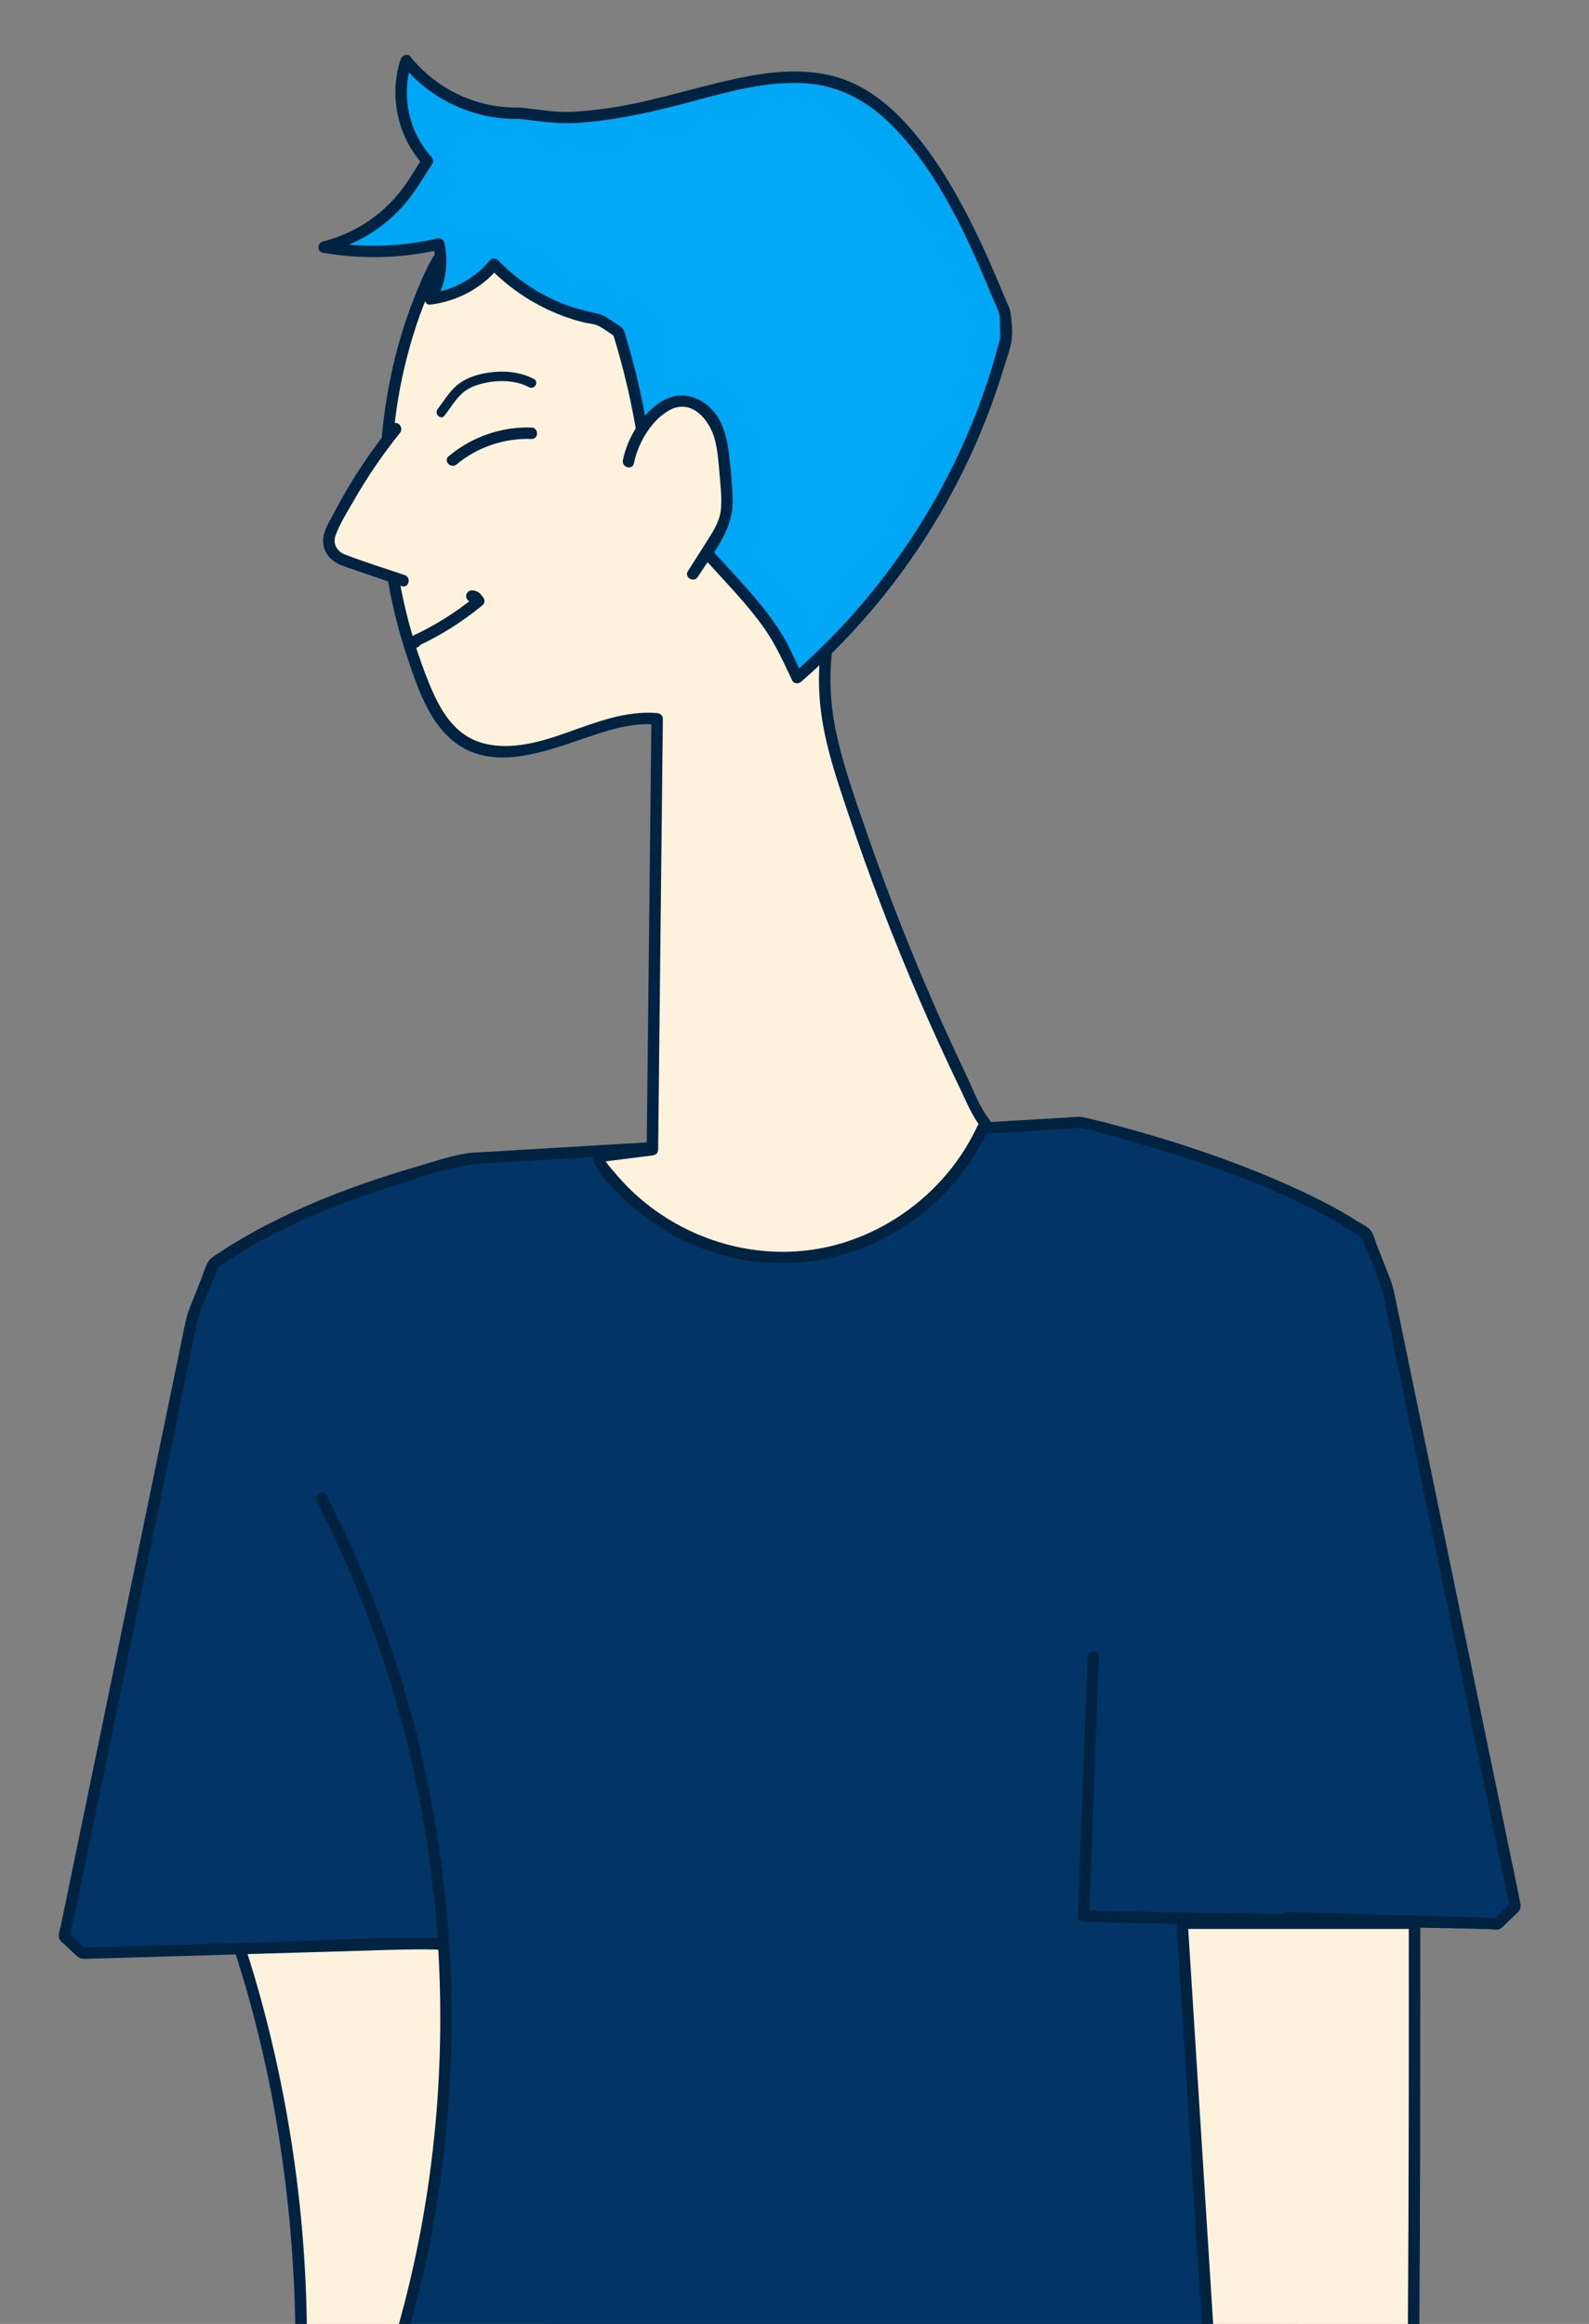 <?xml version="1.0" encoding="UTF-8"?>
<svg id="_レイヤー_2" data-name="レイヤー_2" xmlns="http://www.w3.org/2000/svg" width="250" height="365.591" xmlns:xlink="http://www.w3.org/1999/xlink" viewBox="0 0 250 365.591">
  <rect x="0" y="0" width="250" height="365.591" fill="#808080" stroke="none"/>
  <defs>
    <style>
      .cls-1 {
        fill: #00a7f5;
      }

      .cls-2 {
        fill: none;
      }

      .cls-3 {
        fill: #002342;
      }

      .cls-4 {
        fill: #fff2dc;
      }

      .cls-5 {
        fill: #023566;
      }

      .cls-6 {
        clip-path: url(#clippath);
      }
    </style>
    <clipPath id="clippath">
      <rect class="cls-2" width="250" height="365.591"/>
    </clipPath>
  </defs>
  <g id="_レイヤー_24" data-name="レイヤー_24">
    <g>
      <g class="cls-6">
        <g>
          <path class="cls-4" d="M87.951,382.707c-1.114-23.298-2.229-63.482-3.343-86.78l-.727-1.654c-11.631.1-23.262.2-34.893.3-4.935.042-10.201.185-14.264,2.985l-.09.308c10.071,25.876,14.285,57.149,12.237,84.84"/>
          <path class="cls-3" d="M88.851,382.707c-1.159-24.306-1.789-48.636-2.749-72.95-.123-3.104-.25-6.207-.387-9.31-.062-1.409-.097-2.822-.193-4.229-.058-.85-.524-1.624-.864-2.398-.123-.279-.489-.448-.777-.446-10.135.087-20.271.174-30.406.262-4.379.038-8.879-.171-13.195.714-1.924.395-3.821,1.058-5.495,2.098-1.826,1.135-.571,2.796.028,4.424,6.153,16.725,9.688,34.433,11.052,52.182.758,9.865.825,19.785.106,29.654-.084,1.156,1.716,1.15,1.8,0,1.645-22.604-.629-45.673-6.541-67.549-.828-3.065-1.733-6.109-2.722-9.126-.466-1.421-.95-2.836-1.454-4.244-.262-.732-.529-1.462-.801-2.19-.162-.434-.762-1.456-.662-1.8l-.414.538c3.122-2.079,6.81-2.632,10.488-2.791,4.091-.177,8.2-.113,12.295-.148,8.64-.074,17.28-.149,25.92-.223l-.777-.446.413.94c.078.176.206.382.251.57.084.354-.026-.507-.032.271-.01,1.307.122,2.632.18,3.938.119,2.697.231,5.395.338,8.092.243,6.088.466,12.176.684,18.265.451,12.599.874,25.2,1.354,37.798.23,6.036.472,12.072.76,18.105.055,1.153,1.855,1.16,1.8,0h0Z"/>
        </g>
        <g>
          <path class="cls-5" d="M206.222,382.707c-5.05-24.655-6.499-53.646-4.287-78.716l.655-2.338c11.01.323,22.02.647,33.03.97l2.781-2.637c-6.719-32.528-13.438-65.055-20.157-97.583l-3.282-8.258c-10.553-7.561-32.308-14.724-44.975-17.567l-95.931,5.679c-12.667,2.843-29.926,8.974-40.479,16.536l-3.282,8.258c-6.719,32.528-13.438,65.055-20.157,97.583l2.781,2.637c17.878-.525,35.755-1.05,53.633-1.576l3.252.142c1.676,26.093-2.23,52.547-11.845,76.869"/>
          <path class="cls-3" d="M207.09,382.468c-4.43-21.736-5.925-44.168-5.03-66.318.191-4.732.117-9.684,1.398-14.258l-.868.661c6.491.191,12.982.381,19.473.572,3.204.094,6.409.188,9.613.282l2.465.072c.527.015,1.219.181,1.718.011.482-.164.903-.711,1.257-1.047.528-.5,1.068-.991,1.584-1.502.55-.545.627-.88.468-1.683-.644-3.258-1.344-6.506-2.016-9.758l-3.931-19.029c-2.62-12.686-5.241-25.372-7.861-38.057-1.31-6.343-2.62-12.686-3.931-19.029l-2.016-9.758c-.242-1.173-.558-2.106-.996-3.209l-1.737-4.372c-.289-.727-.501-1.698-.942-2.356-.455-.679-1.574-1.191-2.252-1.624-.881-.561-1.78-1.095-2.69-1.608-1.947-1.098-3.945-2.101-5.97-3.047-8.772-4.097-18.01-7.277-27.332-9.863-1.947-.54-3.902-1.05-5.868-1.515-.596-.141-1.195-.334-1.807-.346-.698-.013-1.416.084-2.113.125l-10.31.61c-11.751.696-23.501,1.391-35.252,2.087s-23.433,1.387-35.149,2.081c-3.497.207-6.995.414-10.492.621-.746.044-1.5.062-2.245.133-2.801.268-5.699,1.317-8.394,2.098-9.867,2.859-19.73,6.574-28.574,11.856-.929.555-1.845,1.13-2.744,1.731-.67.447-1.471.839-1.853,1.558-.489.92-.793,1.995-1.177,2.962l-1.645,4.139c-.585,1.472-.83,2.982-1.152,4.539-5.258,25.453-10.515,50.906-15.773,76.359l-1.965,9.514-.957,4.635-.454,2.196c-.116.563-.491,1.476-.257,2.05.166.408.652.731.962,1.025.556.527,1.105,1.063,1.669,1.582.572.527.871.586,1.718.561l5.214-.153,38.735-1.138c4.072-.12,8.121-.298,12.191-.121l-.9-.9c1.279,20.306-.771,40.788-6.317,60.375-1.559,5.507-3.399,10.93-5.495,16.255-.424,1.078,1.315,1.546,1.736.479,7.484-19.009,11.536-39.302,12.167-59.713.179-5.8.075-11.605-.29-17.396-.032-.502-.387-.878-.9-.9-8.341-.363-16.759.255-25.102.5-10.594.311-21.188.623-31.783.934l.636.264c-.927-.879-1.854-1.758-2.781-2.637l.231.876c6.652-32.202,13.304-64.405,19.955-96.607.35-1.693,1.114-3.272,1.751-4.875.577-1.453,1.155-2.905,1.732-4.358l-.414.538c8.607-6.123,18.747-10.147,28.762-13.315,4.309-1.363,8.726-2.948,13.261-3.216,9.035-.535,18.07-1.07,27.106-1.605,13.035-.772,26.07-1.543,39.105-2.315,8.712-.516,17.423-1.031,26.135-1.547.506-.03,1.068-.136,1.575-.093,1.606.135,3.385.825,4.951,1.238,2.232.59,4.453,1.225,6.662,1.896,9.491,2.883,19.024,6.279,27.731,11.081,1.785.985,3.528,2.046,5.19,3.227l-.414-.538c1.071,2.695,2.325,5.375,3.23,8.129.422,1.283.584,2.708.858,4.033l1.31,6.343,2.419,11.71c3.326,16.101,6.652,32.202,9.978,48.304,1.881,9.108,3.763,18.216,5.644,27.323l.231-.876c-.927.879-1.854,1.758-2.781,2.637l.636-.264c-11.01-.323-22.02-.647-33.03-.97-.395-.012-.764.288-.868.661-.367,1.312-.683,2.494-.796,3.856-.227,2.742-.408,5.488-.546,8.236-.285,5.665-.39,11.339-.335,17.011.112,11.369.857,22.739,2.291,34.018.785,6.172,1.775,12.316,3.018,18.412.231,1.134,1.967.654,1.736-.479h0Z"/>
        </g>
        <path class="cls-3" d="M49.823,236.164c8.64,16.795,14.442,34.978,17.335,53.636.824,5.317,1.396,10.669,1.747,16.038.075,1.15,1.876,1.158,1.8,0-1.254-19.146-5.427-38.095-12.607-55.9-2.014-4.995-4.257-9.894-6.72-14.683-.53-1.03-2.084-.121-1.554.908h0Z"/>
        <path class="cls-3" d="M171.106,260.65c-.513,13.602-1.026,27.204-1.54,40.807-.019.496.428.886.9.9,7.413.215,14.832.282,22.247.401,10.237.166,20.475.322,30.712.5,3.258.057,6.517.1,9.775.194,1.159.034,1.158-1.766,0-1.8-7.413-.215-14.832-.282-22.247-.401-10.237-.166-20.475-.322-30.712-.5-3.258-.057-6.517-.1-9.775-.194l.9.9c.513-13.602,1.026-27.204,1.54-40.807.044-1.158-1.756-1.157-1.8,0h0Z"/>
        <g>
          <path class="cls-4" d="M190.972,381.488c-1.859-29.422-3.128-49.513-4.986-78.936h36.562c.037,147.238-1.406,52.414-2.117,78.936"/>
          <path class="cls-3" d="M191.872,381.488c-1.277-20.215-2.554-40.431-3.831-60.646-.385-6.096-.77-12.193-1.155-18.289l-.9.9h36.562l-.9-.9c.005,20.452.009,40.904-.132,61.356-.05,7.33.057,14.706-.37,22.028-.016.28-.038.559-.059.838-.007.089-.017.178-.028.267.016-.132.064-.013-.003,0-.012.003-.016.11-.03.126.224-.261.381-.749,1.058-.563.119.033.68.401.587.564.004-.007-.042-.134-.036-.133-.023-.002-.107-.723-.035-.173-.026-.2-.048-.401-.068-.602-.054-.531-.096-1.062-.136-1.594-.186-2.431-.27-4.878-.551-7.3-.039-.334-.048-.714-.163-1.036-.329-.921-1.495-.967-1.833-.019-.365,1.021-.228,2.429-.265,3.487-.02.563-.037,1.126-.052,1.69-.031,1.159,1.769,1.158,1.8,0,.028-1.026.058-2.052.11-3.077.016-.317.033-.634.058-.95.014-.179-.003-.812.032-.406-.004-.049.019-.247.06-.286-.375.352-.729.972-1.45.361-.037-.031-.267-.354-.191-.308.041.025.061.268.064.312.019.277,0-.009.005.024.012.097.024.193.034.29.246,2.442.363,4.895.552,7.342.067.863.027,1.92.3,2.749.256.774,1.218,1.211,1.746.367.207-.331.204-.792.239-1.165.574-6.073.339-12.299.392-18.388.161-18.571.162-37.144.166-55.716,0-3.363,0-6.725,0-10.088,0-.487-.412-.9-.9-.9h-36.562c-.464,0-.931.413-.9.9,1.277,20.215,2.554,40.431,3.831,60.646.385,6.096.77,12.193,1.155,18.289.073,1.15,1.873,1.159,1.8,0h0Z"/>
        </g>
        <g>
          <path class="cls-4" d="M154.324,178.07c-5.226,10.983-16.597,18.783-28.726,19.704-12.128.921-24.547-5.072-31.372-15.139l-.087-.693c2.835-.356,5.671-.712,8.506-1.068.248-22.598.497-45.197.745-67.795-5.369-.515-10.513,1.911-15.63,3.617-5.117,1.707-11.183,2.59-15.55-.575-2.617-1.897-4.139-4.931-5.376-7.917-.257-.62-.506-1.244-.747-1.871-7.727-20.104-7.426-44.594,2.075-64.057.582-1.192,1.245-2.422,2.361-3.139,1.351-.868,3.076-.808,4.679-.719,16.864.942,33.728,1.885,50.592,2.827.733.041,1.551.121,2.032.676.355.41.436.983.503,1.521,1.557,12.628,3.114,25.255,4.671,37.883.313,2.54.626,5.113.289,7.65-.338,2.539-1.314,4.94-2.034,7.398-1.415,4.824-1.849,9.933-1.269,14.927.521,4.484,1.843,8.832,3.237,13.125,5.563,17.132,12.38,33.857,20.377,49.998.398.803.828,1.635,1.405,2.309l-.68,1.339Z"/>
          <path class="cls-3" d="M153.547,177.616c-4.052,8.392-11.584,14.887-20.448,17.755-9.147,2.959-19.151,1.61-27.399-3.256-2.333-1.376-4.501-3.017-6.447-4.902-.908-.879-1.767-1.809-2.571-2.784-.669-.812-1.53-1.588-1.643-2.487l-.9.9c2.835-.356,5.671-.712,8.506-1.068.487-.061.894-.363.9-.9.194-17.614.387-35.227.581-52.841.055-4.985.11-9.97.164-14.955.006-.515-.419-.861-.9-.9-4.95-.401-9.586,1.436-14.162,3.059-4.102,1.455-8.685,2.823-13.045,1.727-4.724-1.187-7.007-5.359-8.71-9.56s-3.03-8.545-3.999-12.97c-1.986-9.07-2.451-18.479-1.394-27.702.538-4.688,1.499-9.334,2.879-13.847.645-2.11,1.382-4.194,2.22-6.236s1.707-4.848,3.363-6.39c1.754-1.632,4.987-.924,7.141-.804,2.811.157,5.621.314,8.432.471,5.456.305,10.912.61,16.368.915,5.456.305,10.912.61,16.368.915,1.323.074,2.645.148,3.968.222.661.037,1.323.074,1.984.111.657.037,1.606-.067,2.146.359.82.647.69,2.695.814,3.699.172,1.394.344,2.788.516,4.182,1.332,10.807,2.776,21.607,3.993,32.427.311,2.765.4,5.471-.292,8.189-.602,2.364-1.511,4.635-2.078,7.01-1.189,4.982-1.36,10.146-.561,15.201.804,5.092,2.494,10.011,4.129,14.884,1.658,4.944,3.421,9.852,5.286,14.721,3.702,9.663,7.805,19.174,12.298,28.495.995,2.065,1.872,4.311,3.314,6.111l-.141-1.091-.68,1.339c-.524,1.03,1.029,1.943,1.554.908l.68-1.339c.2-.394.125-.759-.141-1.091-1.601-1.999-2.552-4.733-3.648-7.029-1.191-2.496-2.354-5.004-3.489-7.526-2.238-4.972-4.364-9.994-6.376-15.062-2.041-5.14-3.967-10.325-5.776-15.551-1.738-5.02-3.541-10.082-4.703-15.273-1.238-5.528-1.366-11.221-.117-16.761.572-2.538,1.544-4.952,2.185-7.469.67-2.63.707-5.261.433-7.949-1.151-11.313-2.77-22.597-4.162-33.883-.172-1.394-.344-2.788-.516-4.182-.134-1.084-.115-2.37-.557-3.386-.902-2.075-3.746-1.714-5.6-1.818-5.704-.319-11.408-.637-17.112-.956s-11.408-.637-17.112-.956c-2.893-.162-5.787-.323-8.68-.485-2.562-.143-5.285-.576-7.841-.265-2.272.277-3.762,1.591-4.823,3.562-1.071,1.989-1.946,4.113-2.762,6.216-1.756,4.522-3.05,9.219-3.91,13.992-1.694,9.396-1.754,19.043-.293,28.473.72,4.649,1.825,9.241,3.326,13.699,1.394,4.138,2.939,8.791,6.021,12.006,7.079,7.385,17.66,1.736,25.591-.57,2.51-.73,5.052-1.155,7.67-.943l-.9-.9c-.194,17.614-.387,35.227-.581,52.841-.055,4.985-.11,9.97-.164,14.955l.9-.9c-2.835.356-5.671.712-8.506,1.068-.434.055-.966.371-.9.9.252,2.006,2.08,3.742,3.417,5.189,1.683,1.822,3.568,3.449,5.588,4.886,4.178,2.972,9.026,5.068,14.057,6.065,9.976,1.976,20.296-.629,28.341-6.801,4.415-3.387,8.038-7.741,10.46-12.756.502-1.039-1.05-1.952-1.554-.908Z"/>
        </g>
        <g>
          <path class="cls-4" d="M62.29,67.469c-4.039,4.99-7.487,10.459-10.251,16.254-.805,1.688.04,3.704,1.808,4.313l9.594,3.309"/>
          <path class="cls-3" d="M61.654,66.833c-2.286,2.839-4.405,5.807-6.309,8.916-.969,1.582-1.884,3.196-2.743,4.84-.688,1.316-1.721,2.821-1.765,4.358-.06,2.073,1.355,3.458,3.184,4.1,1.645.578,3.297,1.137,4.946,1.706,1.412.487,2.824.974,4.236,1.461,1.097.378,1.569-1.36.479-1.736-3.136-1.082-6.335-2.053-9.428-3.251-1.228-.476-1.929-1.662-1.471-2.963.658-1.866,1.831-3.679,2.809-5.395,2.154-3.777,4.609-7.376,7.335-10.762.72-.894-.546-2.176-1.273-1.273h0Z"/>
        </g>
        <g>
          <path class="cls-1" d="M81.742,17.809c-6.794.242-13.624-2.93-17.822-8.276-1.863,5.334-.536,11.651,3.316,15.785l-3.247,4.965c-3.172,4.247-7.854,7.342-13.004,8.596,5.965,1.076,12.151.907,18.048-.492.724,2.903.226,6.09-1.347,8.635,3.879-.421,7.564-2.416,10.038-5.433,4.412,4.577,10.323,7.684,16.595,8.723l2.962,1.902c2.188,6.965,3.705,14.14,4.523,21.394l2.078,2.355c3.979,9.998,15.22,17.238,19.733,26.82l1.809,3.821c16.021-13.923,27.655-32.821,32.871-53.396l-.188-3.97c-4.454-11.033-11.72-27.904-22.374-34.348-10.411-6.297-24.103-.04-34.818,2.137-4.214.856-8.622,1.475-12.964,1.515l-6.209-.733Z"/>
          <path class="cls-3" d="M81.742,16.909c-6.653.174-13.03-2.822-17.186-8.012-.453-.566-1.311-.18-1.504.397-1.92,5.739-.509,12.192,3.548,16.661l-.141-1.091c-1.172,1.792-2.243,3.722-3.581,5.396-3.076,3.847-7.367,6.547-12.132,7.752-.819.207-.896,1.579,0,1.736,6.165,1.078,12.428.921,18.527-.492l-1.107-.629c.629,2.744.176,5.524-1.256,7.942-.316.534.078,1.44.777,1.354,4.164-.509,7.96-2.476,10.674-5.696h-1.273c3.241,3.315,7.168,5.873,11.514,7.491,1.077.401,2.177.74,3.294,1.014.729.179,1.579.198,2.228.524.941.473,1.817,1.166,2.704,1.736l-.414-.538c1.702,5.456,3.013,11.027,3.891,16.675.219,1.409.338,2.838.573,4.243.113.68.345.934.781,1.429.429.487.877.962,1.29,1.463.377.457.525,1.059.875,1.778,3.908,8.031,11.333,13.564,16.4,20.774,1.812,2.578,3.081,5.409,4.423,8.243.265.559,1.014.531,1.414.182,9.228-8.051,17.029-17.71,22.985-28.41,2.996-5.38,5.529-11.026,7.552-16.842.488-1.404.947-2.819,1.375-4.243.414-1.378,1.011-2.87,1.19-4.299.16-1.278.025-2.858-.152-4.132-.122-.878-.627-1.778-.964-2.597-.489-1.187-.985-2.371-1.492-3.551-1.05-2.444-2.149-4.867-3.325-7.254-2.429-4.929-5.182-9.733-8.608-14.043-3.14-3.949-7.01-7.617-11.829-9.366-5.639-2.046-11.874-1.264-17.593.003-7.016,1.553-13.794,3.855-20.961,4.711-2.581.308-5.171.554-7.755.249-1.581-.187-3.162-.373-4.743-.56-1.148-.136-1.138,1.666,0,1.8,3.064.362,6.022.823,9.111.624,6.317-.406,12.418-1.858,18.507-3.498,5.581-1.503,11.346-3.065,17.18-2.738,5.616.315,10.225,2.953,14.079,6.924,7.217,7.436,11.666,17.424,15.571,26.881.328.794.841,1.704,1.026,2.506.165.717.074,1.571.109,2.306s.101,1.336-.1,2.04c-.408,1.43-.785,2.867-1.224,4.289-1.773,5.738-4.048,11.316-6.788,16.66-6.081,11.859-14.382,22.502-24.424,31.264l1.414.182c-.628-1.326-1.246-2.658-1.885-3.978-1.396-2.887-3.323-5.476-5.375-7.926-4.248-5.073-9.292-9.608-12.637-15.379-.683-1.178-1.103-2.73-1.975-3.754-.617-.724-1.26-1.428-1.889-2.142l.264.636c-.534-4.654-1.321-9.274-2.405-13.832-.514-2.162-1.091-4.308-1.73-6.436-.214-.712-.298-1.476-.902-1.947-.312-.244-.68-.437-1.013-.65-.802-.515-1.564-1.152-2.495-1.367-1.856-.429-3.676-.845-5.458-1.538-3.902-1.516-7.418-3.895-10.34-6.884-.319-.326-.961-.37-1.273,0-2.388,2.834-5.706,4.717-9.402,5.169l.777,1.354c1.68-2.837,2.173-6.12,1.438-9.329-.112-.488-.65-.735-1.107-.629-5.769,1.336-11.735,1.512-17.57.492v1.736c4.916-1.243,9.432-4.005,12.681-7.914,1.554-1.87,2.779-4.029,4.108-6.06.226-.345.119-.804-.141-1.091-3.642-4.012-4.799-9.786-3.085-14.909l-1.504.397c4.43,5.533,11.379,8.725,18.459,8.54,1.156-.03,1.161-1.83,0-1.8Z"/>
        </g>
        <g>
          <path class="cls-4" d="M98.872,72.649c.354-2.103,1.479-4.151,2.787-5.886,1.374-1.823,3.215-3.596,5.496-3.689,2.178-.089,4.166,1.453,5.221,3.361s1.349,4.132,1.563,6.301c.161,1.629.286,3.261.377,4.896.073,1.32.121,2.665-.224,3.941-.345,1.273-1.062,2.408-1.77,3.521-1.105,1.738-2.211,3.476-3.316,5.213"/>
          <path class="cls-3" d="M99.74,72.888c.598-3.104,2.72-6.786,5.573-8.353,3.466-1.904,6.313,1.469,7.139,4.556.466,1.742.593,3.566.742,5.356.148,1.774.37,3.61.257,5.391-.126,1.994-1.118,3.559-2.162,5.201-1.02,1.604-2.041,3.208-3.061,4.812-.624.98.934,1.884,1.554.908,2.307-3.627,5.516-7.302,5.484-11.804-.017-2.357-.249-4.75-.52-7.09-.234-2.025-.586-4.083-1.595-5.886-1.717-3.067-5.295-4.794-8.585-3.091-3.32,1.718-5.876,5.95-6.563,9.52-.218,1.132,1.517,1.617,1.736.479h0Z"/>
        </g>
      </g>
      <path class="cls-3" d="M65.332,101.89c1.158,0,1.16-1.8,0-1.8s-1.16,1.8,0,1.8h0Z"/>
      <path class="cls-3" d="M65.332,101.89c1.158,0,1.16-1.8,0-1.8s-1.16,1.8,0,1.8h0Z"/>
      <path class="cls-3" d="M65.725,101.635c3.682-1.702,7.109-3.882,10.238-6.461.375-.309.32-.952,0-1.273-.371-.371-.897-.31-1.273,0-3.007,2.478-6.338,4.546-9.874,6.18-.441.204-.551.841-.323,1.231.265.453.788.528,1.231.323h0Z"/>
      <path class="cls-3" d="M69.926,65.395c.944-1.203,1.733-2.604,2.897-3.615.894-.776,2.065-1.207,3.201-1.477,2.309-.55,5.086-.524,7.222.614.852.454,1.61-.841.757-1.295-2.452-1.307-5.525-1.398-8.193-.808-1.294.286-2.585.779-3.648,1.584-1.38,1.045-2.245,2.595-3.297,3.936-.589.751.465,1.82,1.061,1.061h0Z"/>
      <path class="cls-3" d="M74.237,94.671c.05-.002.099,0,.149.007l-.239-.032c.078.011.154.032.227.062l-.215-.091c.077.032.149.074.215.125l-.182-.141c.062.049.118.104.167.166l-.141-.182c.033.043.061.089.086.137.057.105.134.189.232.253.087.08.189.133.306.161.12.038.239.043.359.016.12-.005.231-.041.335-.107l.182-.141c.112-.112.189-.245.231-.397l.032-.239c0-.162-.041-.314-.123-.454-.021-.041-.044-.08-.071-.117-.068-.094-.139-.193-.22-.277-.03-.031-.063-.06-.097-.087-.089-.071-.184-.151-.285-.211-.038-.022-.077-.041-.117-.058-.106-.046-.218-.1-.333-.131-.117-.031-.242-.042-.361-.056-.045-.005-.091-.007-.137-.005-.124-.005-.239.021-.347.078-.112.036-.208.098-.29.186-.088.082-.15.178-.186.29-.056.107-.082.223-.078.347l.032.239c.043.152.12.285.231.397l.182.141c.14.081.292.122.454.123h0Z"/>
      <path class="cls-3" d="M71.849,73.053c3.275-2.741,7.518-4.148,11.776-3.996,1.159.041,1.157-1.759,0-1.8-4.751-.169-9.41,1.478-13.048,4.524-.889.744.39,2.012,1.273,1.273h0Z"/>
    </g>
  </g>
</svg>